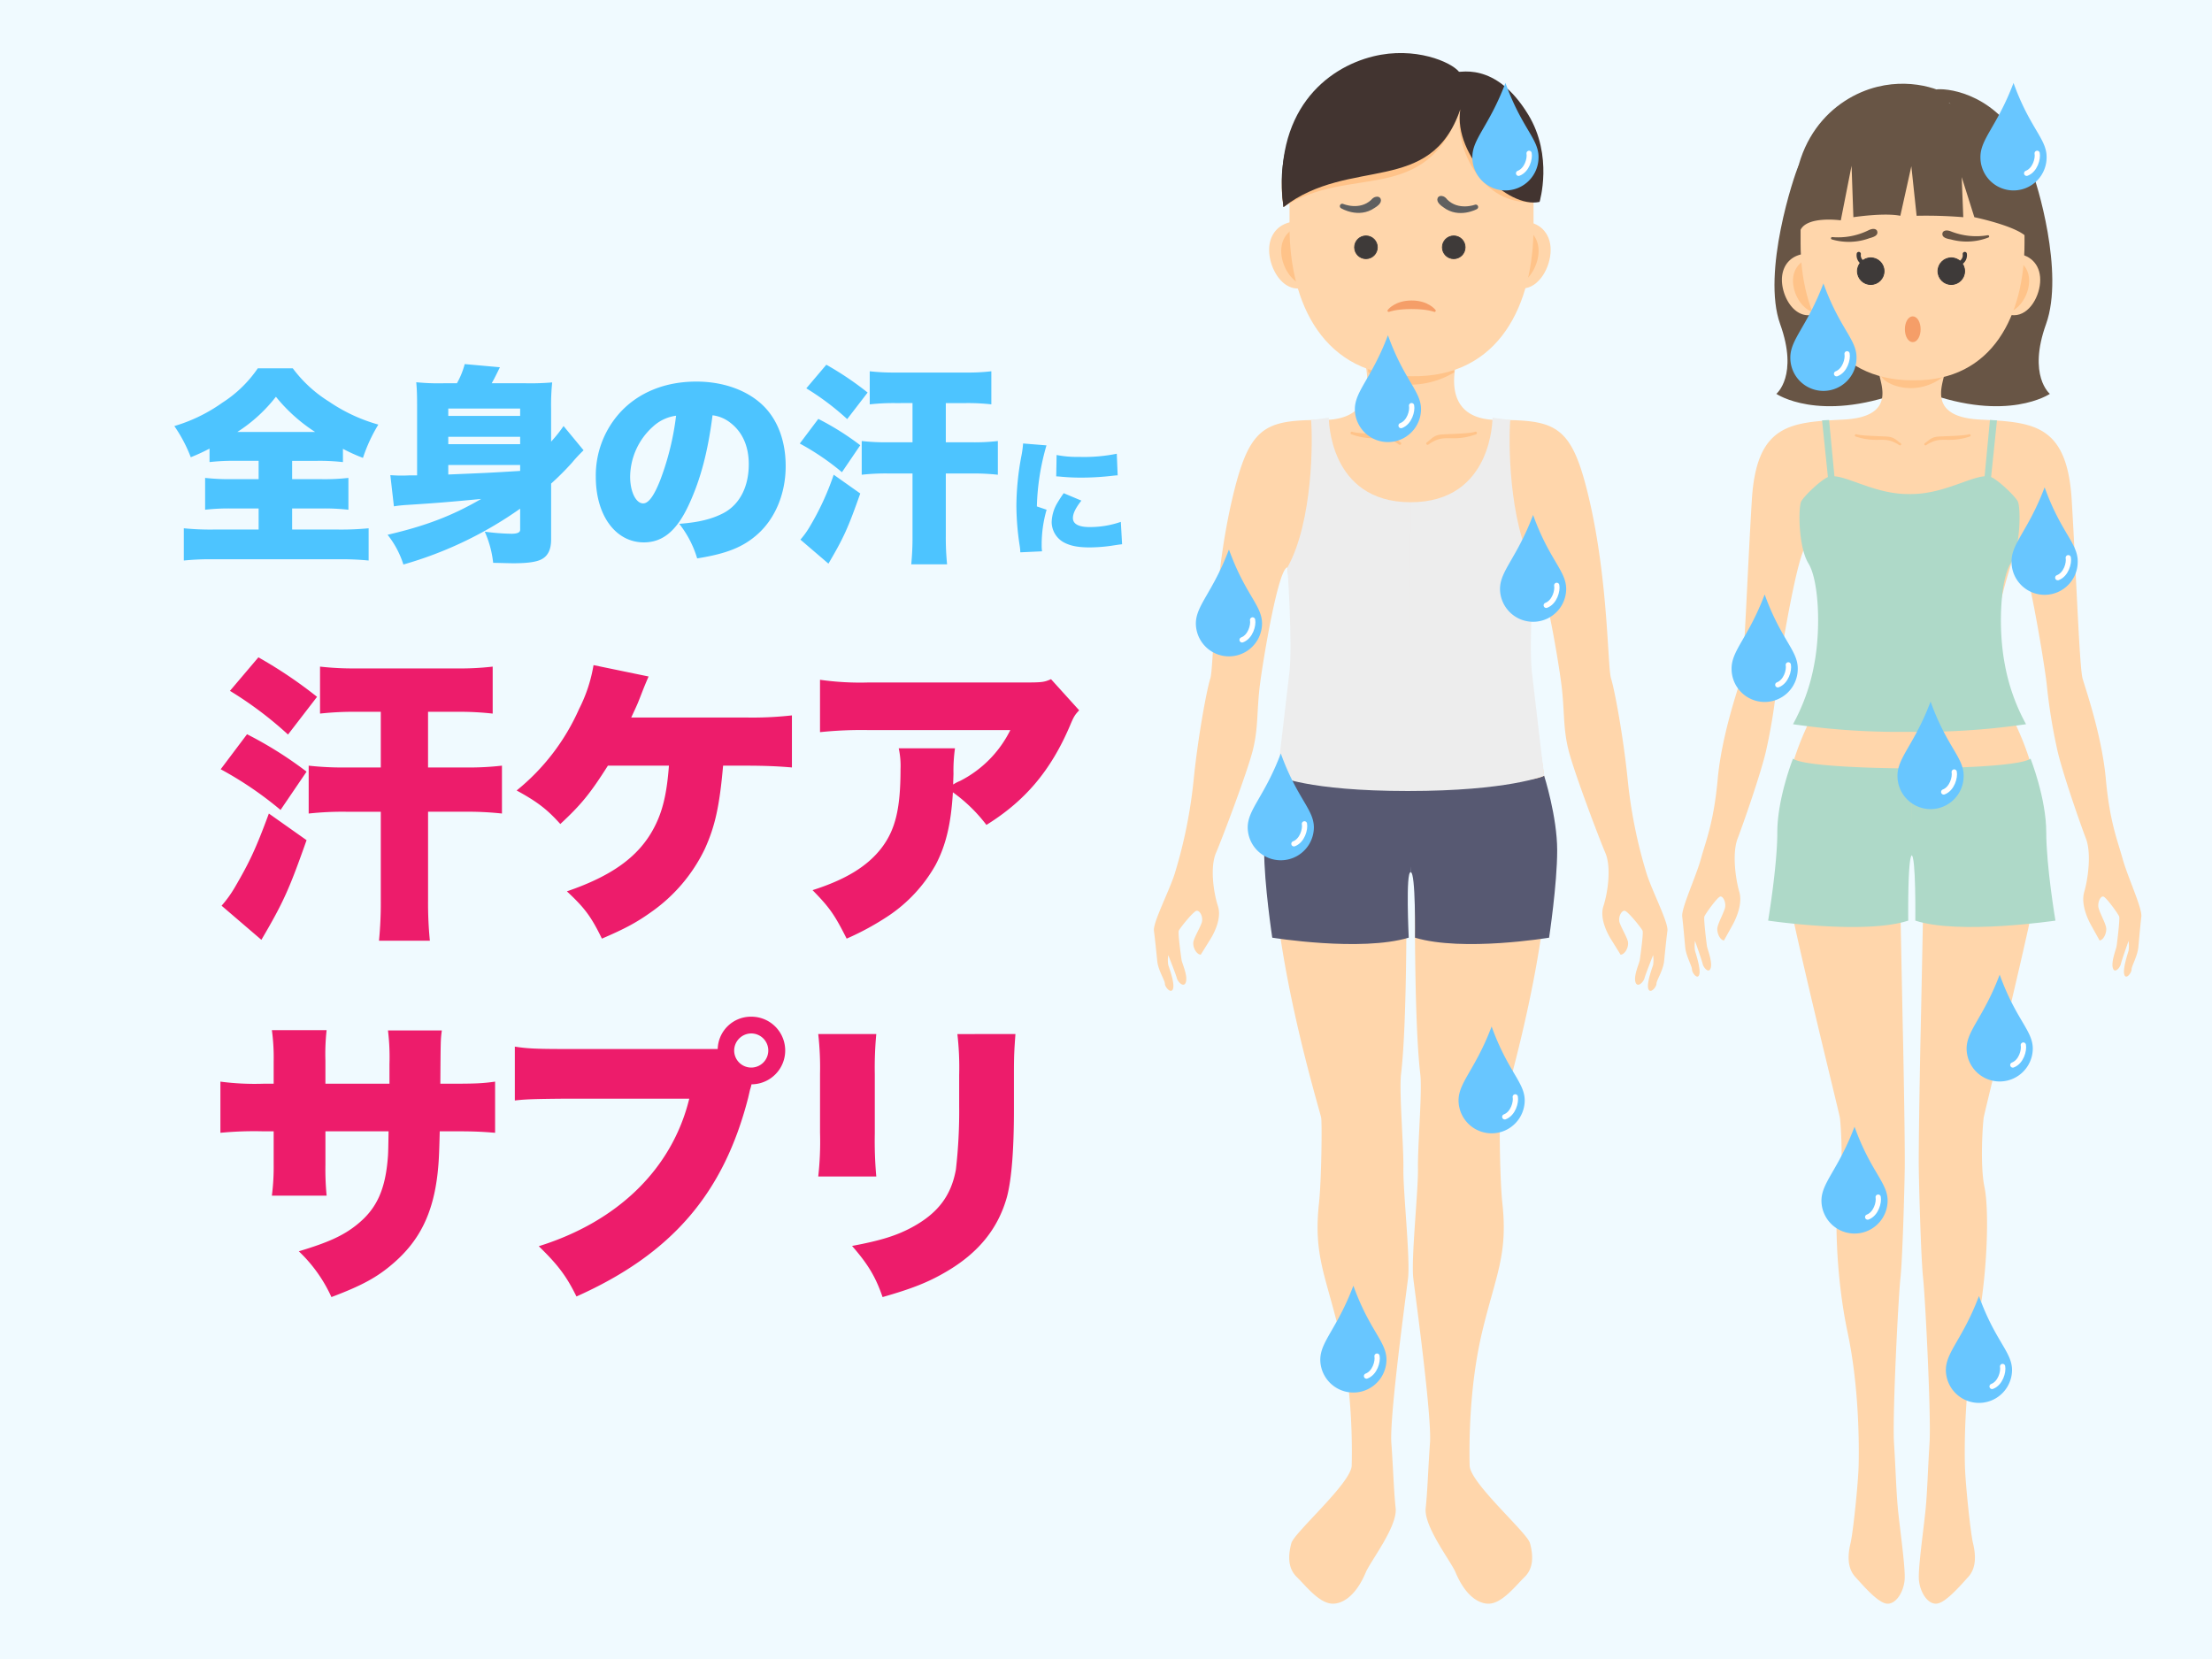 <svg id="レイヤー_3" data-name="レイヤー 3" xmlns="http://www.w3.org/2000/svg" width="640" height="480"><defs><style>.cls-2{fill:#4dc4ff}.cls-3{fill:#ed1c6b}.cls-4,.cls-9{fill:#685545}.cls-5{fill:#ffd6ab}.cls-14,.cls-20,.cls-6{fill:#ffc389}.cls-16{fill:#3e3a39;stroke-miterlimit:10}.cls-11,.cls-16{stroke:#3e3a39}.cls-9{stroke:#685545}.cls-11,.cls-12,.cls-14,.cls-17,.cls-20,.cls-22,.cls-9{stroke-linecap:round;stroke-linejoin:round}.cls-14,.cls-9{stroke-width:.687px}.cls-11,.cls-22{fill:none}.cls-11{stroke-width:1.216px}.cls-12{fill:#f59e68;stroke:#f59e68;stroke-width:.719px}.cls-13{fill:#aed9c8}.cls-14,.cls-20{stroke:#ffc389}.cls-15{fill:#423430}.cls-16{stroke-width:.231px}.cls-17{fill:#606060;stroke:#606060;stroke-width:1.395px}.cls-18{fill:#575972}.cls-19{fill:#ededed}.cls-20{stroke-width:.782px}.cls-21{fill:#68c6ff}.cls-22{stroke:#fff;stroke-width:1.52px}</style></defs><path fill="#f0faff" d="M0 0h640v480H0z"/><path class="cls-2" d="M68.307 133.33a60.392 60.392 0 0 0-7.684.366v-3.9a56.852 56.852 0 0 1-5.426 2.5 42.082 42.082 0 0 0-4.756-9.024 46.776 46.776 0 0 0 13.9-6.768 35.579 35.579 0 0 0 10.244-9.939h10.124A38.1 38.1 0 0 0 95.2 116.2a48.437 48.437 0 0 0 14.268 6.646 45.808 45.808 0 0 0-4.451 9.634 49.47 49.47 0 0 1-5.793-2.622v3.842a60.3 60.3 0 0 0-7.379-.366h-7.32v5.305h8.537a60.82 60.82 0 0 0 7.744-.366v9.207a63.365 63.365 0 0 0-7.8-.366h-8.481v6.1h13.233a82.618 82.618 0 0 0 8.9-.366v9.329a79.764 79.764 0 0 0-8.721-.366H61.6a74.283 74.283 0 0 0-8.414.366v-9.329a76.816 76.816 0 0 0 8.658.366H74.83v-6.1h-7.8a61.128 61.128 0 0 0-7.682.366v-9.207a65.187 65.187 0 0 0 7.682.366h7.8v-5.309zm22.865-8.353a47.837 47.837 0 0 1-11.342-10.184 44.462 44.462 0 0 1-11.158 10.183zM150.494 147.171a111.149 111.149 0 0 1-33.779 16.158 26.915 26.915 0 0 0-4.572-8.6c11.219-2.622 18.779-5.548 27.072-10.365-9.756.915-12.5 1.158-22.072 1.768-1.465.122-2.014.183-3.172.366l-1.035-9.024c.854.061 2.012.122 2.865.122h.67c.184 0 1.037 0 2.074-.061h2.133v-20.546c0-2.622-.061-4.451-.244-6.4a63.139 63.139 0 0 0 7.928.3h3.838a23.116 23.116 0 0 0 2.256-5.548l10.182.915c-1.158 2.378-1.646 3.354-2.377 4.634h9.877a73.267 73.267 0 0 0 7.623-.244 65.07 65.07 0 0 0-.307 7.744v9.39a40.236 40.236 0 0 0 3.6-4.512l5.793 7.012a41.7 41.7 0 0 0-3.354 3.6 79.522 79.522 0 0 1-6.037 6.037v16.158c0 2.927-.914 4.817-2.865 5.792-1.463.731-3.963 1.1-8.049 1.1-1.158 0-2.682-.061-5.854-.122a29.835 29.835 0 0 0-2.437-9.024 62.8 62.8 0 0 0 7.682.61c1.768 0 2.561-.366 2.561-1.158zm0-28.963H129.7v2.134h20.791zm-20.791 10.3h20.791v-2.134H129.7zm0 8.78c11.768-.488 11.768-.488 20.791-1.037v-1.707H129.7zM199.453 145.708c-3.537 7.8-7.623 11.219-13.17 11.219-8.172 0-13.9-7.8-13.9-18.963a27.1 27.1 0 0 1 7.012-18.6c5.365-5.854 13.109-8.963 22.072-8.963 8.17 0 15.365 2.744 19.877 7.5 3.9 4.146 5.977 10.061 5.977 16.951 0 7.927-2.988 15.122-8.109 19.695-4.146 3.719-8.963 5.67-17.5 7.012a29.961 29.961 0 0 0-5.184-10c5.732-.427 9.512-1.4 12.8-3.11 4.7-2.5 7.316-7.622 7.316-14.146 0-5.183-1.828-9.329-5.365-12.012a10.216 10.216 0 0 0-5.121-2.134c-1.34 10.49-3.412 18.356-6.705 25.551zm-10.488-22.316a19.731 19.731 0 0 0-6.646 14.512c0 4.329 1.646 7.744 3.781 7.744 1.523 0 3.109-2.134 4.939-6.768a79.078 79.078 0 0 0 4.572-18.6 12.191 12.191 0 0 0-6.646 3.111zM236.764 121.2a79.26 79.26 0 0 1 12.135 7.622l-5.3 7.8a72.8 72.8 0 0 0-12.2-8.292zm12.136 21.581c-3.537 10-4.7 12.622-9.207 20.3l-8.111-6.951a23.665 23.665 0 0 0 2.684-3.72 78.015 78.015 0 0 0 6.951-15.061zm-9.818-37.255a91.2 91.2 0 0 1 11.951 8.049l-5.914 7.683a75.878 75.878 0 0 0-11.828-8.9zm19.939 11.1a62.464 62.464 0 0 0-7.379.366v-9.573a60.836 60.836 0 0 0 7.439.366h20.426a57.342 57.342 0 0 0 7.318-.366v9.573a60.655 60.655 0 0 0-7.318-.366h-5.854v11.341h7.439a57.976 57.976 0 0 0 7.621-.366v9.756a64.849 64.849 0 0 0-7.621-.366h-7.439v18.048a76.588 76.588 0 0 0 .367 8.231h-10.368a78.2 78.2 0 0 0 .367-8.231v-18.051h-7.135a63.77 63.77 0 0 0-7.561.366V127.6a61.536 61.536 0 0 0 7.561.366h7.135v-11.343zM302.777 128.861A68.791 68.791 0 0 0 300 146.527l2.816.951a36.08 36.08 0 0 0-1.426 10.241 10.272 10.272 0 0 0 .109 1.792l-6.291.292a14.778 14.778 0 0 0-.184-1.938 77.452 77.452 0 0 1-.949-11.558 79.077 79.077 0 0 1 1.389-14.082 29.86 29.86 0 0 0 .549-3.914zm10.1 15.983c-1.682 2.158-2.451 3.731-2.451 5.048 0 1.682 1.646 2.6 4.756 2.6a27.2 27.2 0 0 0 9.107-1.5l.365 6.474c-.951.11-.951.11-3.109.439a44.8 44.8 0 0 1-6.328.476c-3.4 0-5.668-.476-7.57-1.536a6.774 6.774 0 0 1-3.365-5.815 11.473 11.473 0 0 1 1.756-5.706c.512-.841.732-1.207 1.719-2.633zm-7.168-13.2a30.538 30.538 0 0 0 6.51.549 47.406 47.406 0 0 0 10.9-.915l.258 6.254c-.33 0-.7.037-2.707.256-2.523.256-5.193.4-7.719.4a60.3 60.3 0 0 1-6.291-.293c-.291-.037-.547-.037-1.061-.073z"/><path class="cls-3" d="M71.475 212.439A112.376 112.376 0 0 1 88.7 223.262l-7.531 11.082a103.4 103.4 0 0 0-17.316-11.775zM88.7 243.088c-5.021 14.2-6.666 17.922-13.072 28.831l-11.516-9.87a33.709 33.709 0 0 0 3.81-5.281c4.242-7.272 6.061-11.082 9.87-21.385zm-13.938-52.9a129.543 129.543 0 0 1 16.97 11.428l-8.4 10.909a107.728 107.728 0 0 0-16.8-12.64zm28.312 15.757a88.762 88.762 0 0 0-10.477.52v-13.592a86.314 86.314 0 0 0 10.563.52h29a81.292 81.292 0 0 0 10.389-.52v13.593a86.144 86.144 0 0 0-10.389-.52h-8.312v16.1h10.563a82.44 82.44 0 0 0 10.822-.52v13.853a91.967 91.967 0 0 0-10.822-.52h-10.557v25.631a108.815 108.815 0 0 0 .52 11.688h-14.718a111.4 111.4 0 0 0 .519-11.688v-25.627h-10.13a90.367 90.367 0 0 0-10.735.52V221.53a87.472 87.472 0 0 0 10.735.52h10.13v-16.1zM209.215 221.53c-1.039 11.774-2.338 17.575-5.281 24.069a47.212 47.212 0 0 1-15.5 18.268c-4.242 3.03-7.618 4.848-14.285 7.705-3.117-6.406-5.021-8.917-10.129-13.68 13.16-4.5 20.865-10.129 25.193-18.354 2.512-4.762 3.723-9.87 4.33-18.008h-17.66c-5.109 8.052-7.706 11.255-13.767 16.883-3.723-4.156-6.58-6.407-12.64-9.7a63.182 63.182 0 0 0 18.094-23.633 43.571 43.571 0 0 0 4.156-12.64l15.93 3.29c-.779 1.818-1.125 2.6-2.164 5.281s-1.039 2.684-2.857 6.58h32.814a102.6 102.6 0 0 0 13.679-.606v15.065c-4.069-.347-7.706-.52-13.767-.52zM312.237 205.513c-1.3 1.385-1.559 1.818-2.685 4.5-5.54 12.987-12.986 21.734-24.152 28.66a45.465 45.465 0 0 0-9.7-9.437c-.52 9-1.991 15.325-5.021 21.038a43.125 43.125 0 0 1-13.506 14.633 78.956 78.956 0 0 1-12.208 6.666c-3.463-6.84-4.849-8.917-9.87-14.025 9.523-3.03 15.758-6.84 19.826-12.035 4.156-5.367 5.629-11.514 5.629-23.029a23.573 23.573 0 0 0-.52-5.974h16.275a46.428 46.428 0 0 0-.432 7.445c0 .087-.088 2.165-.088 3.03a11.2 11.2 0 0 1 1.992-1.039 32.777 32.777 0 0 0 14.545-14.718h-41.3a115.47 115.47 0 0 0-13.767.606v-15.152a82.435 82.435 0 0 0 14.026.779h45.367c4.849 0 5.454-.086 7.446-.953zM112.686 313.555v-5.714a64.1 64.1 0 0 0-.432-9.7h15.584c-.347 2.6-.347 2.6-.434 15.411h3.377c6.493 0 8.918-.087 12.467-.606v14.806c-4.155-.347-6.58-.434-12.207-.434h-3.81c-.173 6.84-.26 8.745-.606 12.035-1.3 11.688-5.194 19.566-12.813 26.146-4.675 4.069-9.177 6.493-17.921 9.783a42.32 42.32 0 0 0-9.437-13.247c8.4-2.511 12.813-4.5 16.709-7.618 5.888-4.676 8.4-10.3 9.092-20 .086-1.559.086-2.164.172-7.1H94.158v9.7a77.622 77.622 0 0 0 .347 8.917H78.661a64.285 64.285 0 0 0 .519-9.091v-9.523h-3.2a102.435 102.435 0 0 0-12.207.434v-14.806a76.178 76.178 0 0 0 12.467.606h2.94v-6.32a58.406 58.406 0 0 0-.519-9.178H94.5a62.235 62.235 0 0 0-.347 8.831v6.667zM217.354 314.074l-.086.346c-.087.347-.174.606-.26.866l-.52 2.251c-7.1 27.792-22.164 45.28-49.7 57.575-2.856-5.8-5.281-9.091-10.909-14.546 23.03-7.186 38.614-22.51 43.549-42.683h-36.186c-9.178.086-11.255.173-14.285.52v-15.584c3.29.519 5.714.692 14.545.692h44.155a9.607 9.607 0 0 1 9.7-9.351 9.783 9.783 0 0 1 .087 19.566zm-4.935-10.13a4.935 4.935 0 1 0 4.935-4.935 4.972 4.972 0 0 0-4.935 4.935zM253.537 299.183a104.473 104.473 0 0 0-.432 11.6v17.229a113.554 113.554 0 0 0 .432 12.38h-16.795a90 90 0 0 0 .52-12.64v-17.141a86.906 86.906 0 0 0-.52-11.429zm40.26 0c-.346 4.849-.434 6.147-.434 11.688V321c0 11.861-.691 20.173-1.99 25.194-2.6 9.438-8.485 16.537-18.009 21.991-4.935 2.857-9.523 4.675-18.009 7.1-1.99-5.8-4.155-9.437-8.83-14.8 8.311-1.559 12.727-2.944 17.143-5.281 7.619-4.069 11.515-9.178 12.9-16.8a147.251 147.251 0 0 0 .951-18.354v-9a83.756 83.756 0 0 0-.52-11.861z"/><path class="cls-4" d="M520.37 47.96c-1.274 2.748-10.685 30.889-5.317 45.809s-1.106 20.184-1.106 20.184 12.208 8.371 36.11-.491l3.08-69.86M587.928 49.711c1.274 2.748 9.426 29.138 4.058 44.058s1.106 20.184 1.106 20.184-12.208 8.371-36.11-.491L553.9 43.6"/><path class="cls-5" d="M562.575 108.152c-.449 3.243-4.941 12.472 10.332 13.248s25.157 1.226 26.5 23.238 2.246 48.513 3.145 51.659 5.591 16.546 6.732 29.1 3.424 17.867 4.85 23.056 5.706 14.3 5.421 16.732-.609 6.062-.856 8.775-1.973 5.55-1.973 6.536-1.6 3.083-2.1 1.48.987-6.043 1.233-6.906a10.358 10.358 0 0 0 0-2.836s-1.973 5.55-2.22 6.659-1.85 2.96-2.343 1.11.987-5.426 1.11-6.289.987-7.808.74-8.528-3.7-5.53-4.563-5.777-1.85 1.85-1.357 3.453 1.727 3.823 2.1 5.3-.617 3.823-1.85 3.946l-2.466-4.44c-.617-1.11-3.083-5.8-1.973-9.619s2.1-11.222.493-15.415-6.783-18.992-8.263-25.528a162.469 162.469 0 0 1-3.083-19.1c-.863-7.535-6.289-39.846-8.633-39.969 0 0-5.056 14.922-5.3 19.855s.617 22.2 5.55 33.051 8.756 25.914 6.413 40.951-16.032 69.793-16.279 71.52-1.11 13.689.247 20.1.987 25.651-2.466 41.93-3.33 33.544-3.206 38.6 1.6 19.362 2.343 22.445 1.11 7.029-1.357 9.743-6.782 7.768-9.371 7.768-4.686-3.576-4.933-7.029 1.48-15.292 1.973-20.595.617-11.1 1.11-18.868-1.233-41.93-1.85-47.6-1.158-25.281-1.257-31.817.394-33.3.517-38.477.863-42.546.863-42.546l.123-11.637H549.6l.123 11.637s.74 37.367.863 42.546.617 31.941.517 38.477-.641 26.145-1.257 31.817-2.343 39.833-1.85 47.6.617 13.566 1.11 18.868 2.22 17.142 1.973 20.595-2.341 7.029-4.93 7.029-6.906-5.056-9.373-7.769-2.1-6.659-1.357-9.743 2.22-17.389 2.343-22.445.247-22.321-3.206-38.6-3.823-35.517-2.466-41.93.493-18.375.247-20.1-13.936-56.482-16.279-71.52 1.48-30.1 6.413-40.951 5.8-28.118 5.55-33.051-5.3-19.855-5.3-19.855c-2.343.123-7.769 32.434-8.633 39.969a162.469 162.469 0 0 1-3.083 19.1c-1.48 6.536-6.659 21.335-8.263 25.528s-.617 11.592.493 15.415-1.357 8.509-1.973 9.619l-2.466 4.44c-1.233-.123-2.22-2.466-1.85-3.946s1.6-3.7 2.1-5.3-.493-3.7-1.357-3.453-4.316 5.056-4.563 5.777.617 7.665.74 8.528 1.6 4.44 1.11 6.289-2.1 0-2.343-1.11-2.22-6.659-2.22-6.659a10.358 10.358 0 0 0 0 2.836c.247.863 1.727 5.3 1.233 6.906s-2.1-.493-2.1-1.48-1.727-3.823-1.973-6.536-.571-6.339-.856-8.775 3.994-11.543 5.421-16.732 3.709-10.5 4.85-23.056 5.834-25.953 6.732-29.1 1.8-29.647 3.145-51.659 11.231-22.461 26.5-23.238 10.782-9.999 10.335-13.247M531.415 82.3c0 4.55-3.689 8.907-8.239 8.907s-7.612-5.7-7.612-10.254 3.062-7.56 7.612-7.56 8.239 4.359 8.239 8.907z"/><path class="cls-6" d="M534.62 82.46a8.419 8.419 0 0 1-8.239 8.148c-4.55 0-7.612-5.218-7.612-9.38s3.062-6.915 7.612-6.915a8.419 8.419 0 0 1 8.239 8.147z"/><path class="cls-5" d="M574.447 82.3c0 4.55 3.689 8.907 8.239 8.907s7.612-5.7 7.612-10.254-3.062-7.56-7.612-7.56-8.239 4.359-8.239 8.907z"/><path class="cls-6" d="M571.241 82.46a8.419 8.419 0 0 0 8.239 8.148c4.55 0 7.612-5.218 7.612-9.38s-3.062-6.915-7.612-6.915a8.419 8.419 0 0 0-8.239 8.147zM544.268 108.806c1.356 2.707 10.221 6.169 17.967.207v-3.728h-17.967z"/><ellipse class="cls-5" cx="553.36" cy="60.774" rx="32.393" ry="23.673"/><path class="cls-5" d="M585.753 70.392c0 20.252-8.878 40.039-32.393 39.642-23.411 0-32.393-19.391-32.393-39.642v-9.618h64.786z"/><circle cx="541.264" cy="78.456" r="3.846" stroke-width=".27" stroke="#3e3a39" fill="#3e3a39" stroke-miterlimit="10"/><circle cx="564.569" cy="78.456" r="3.846" stroke-width=".27" stroke="#3e3a39" fill="#3e3a39" stroke-miterlimit="10"/><path class="cls-9" d="M575.179 68.4a20.2 20.2 0 0 1-10.667-1.065c-1.436-.607-2.045-.185-2.136.121-.221.739.378 1.182 2.082 1.469a17.073 17.073 0 0 0 10.722-.525M530.1 68.939a20.2 20.2 0 0 0 10.542-1.944c1.381-.724 2.023-.354 2.139-.057.281.718-.279 1.209-1.953 1.636a17.073 17.073 0 0 1-10.728.365"/><path class="cls-4" d="M566.014 29.248c-2.106-2.665-11.79-6.847-22.791-4.147-12.567 3.084-26.878 15.473-23.922 40.878 0 0 10.809-24.134 20.6-28.168s26.111-8.564 26.111-8.564"/><path class="cls-4" d="M560.14 25.885c2.452-.4 15.5.44 24.18 14.649 6.742 11.03 3.035 23.218 3.035 23.218l-10.693-21.488z"/><path d="M556.217 87.262a5.042 5.042 0 0 1-6.16 0 3.309 3.309 0 0 0 6.16 0" fill="none"/><path class="cls-11" d="M537.8 73.48a2.525 2.525 0 0 0 .893 2.321M568.473 73.48a2.525 2.525 0 0 1-.893 2.321"/><path class="cls-4" d="M520.967 66.484c2.053-4.084 11.633-2.732 11.633-2.732l3.115-15.792.524 14.882s8.869-1.355 13.587-.41l3.185-14.332 1.526 14.332a131.253 131.253 0 0 1 13.5.41l-.457-11.6 3.661 11.6s11.934 2.483 15.04 5.657a63.185 63.185 0 0 0 .811-7.886c.075-3.6-8.986-23.175-12.646-25.732s-10.884-5.235-10.884-5.235h-21.069s-10.341 5.3-16.351 12.945c-7.881 10.02-5.175 23.893-5.175 23.893z"/><ellipse class="cls-12" cx="553.418" cy="95.26" rx="1.918" ry="3.372"/><path class="cls-13" d="M527.18 121.628l2.203 21.311h1.86l-2.031-21.428-2.032.117zM577.784 121.628l-2.203 21.311h-1.86l2.031-21.428 2.032.117z"/><path class="cls-13" d="M554.142 211.7a212.056 212.056 0 0 1-35.373-2.16 57.2 57.2 0 0 0 6.132-17.28c2.009-10.467 1.3-24.424-1.661-29.242s-2.956-16.283-2.087-17.944 6.133-6.624 8-7.144c4.174-1.163 12.921 5.2 23.329 5.011"/><path class="cls-13" d="M550.823 211.7a212.056 212.056 0 0 0 35.373-2.16 57.2 57.2 0 0 1-6.132-17.28c-2.009-10.467-1.3-24.424 1.661-29.242s2.956-16.283 2.087-17.944-6.133-6.624-8-7.144c-4.174-1.163-12.921 5.2-23.329 5.011M553.137 222.332c-6.007 0-30.828-.332-34.368-2.825 0 0-4.537 11.464-4.537 21.267s-2.658 25.587-2.658 25.587 27.913 4.154 40.54 0c0 0-.219-19.107 1.137-18.941"/><path class="cls-13" d="M553.137 222.332c6.007 0 30.828-.332 34.368-2.825 0 0 4.537 11.464 4.537 21.267s2.658 25.587 2.658 25.587-27.913 4.154-40.54 0c0 0 .219-19.107-1.137-18.941"/><path class="cls-14" d="M557.094 128.518c1.214-.773 1.754-1.738 3.777-1.863s7.727-.213 8.952-.685a17.859 17.859 0 0 1-5.259.943c-2.882.06-4.423-.386-7.47 1.605zM549.742 128.518c-1.214-.773-1.754-1.738-3.777-1.863s-7.727-.213-8.952-.685a17.859 17.859 0 0 0 5.259.943c2.881.06 4.422-.386 7.47 1.605z"/><g><path class="cls-5" d="M421.091 106.091c-.5 3.243-2.513 15.42 12.317 15.42 17.137 0 21.452 1.635 26.441 23.128 5.494 23.666 5.267 48.513 6.274 51.659s3.517 16.546 4.8 29.1a140.566 140.566 0 0 0 5.436 27.179c1.6 5.188 6.4 14.3 6.076 16.732s-.683 6.062-.959 8.775-2.212 5.55-2.212 6.536-1.8 3.083-2.35 1.48 1.106-6.043 1.382-6.906a9.253 9.253 0 0 0 0-2.836s-2.212 5.55-2.488 6.659-2.073 2.96-2.626 1.11 1.106-5.426 1.244-6.289 1.106-7.808.829-8.528-4.147-5.53-5.114-5.777-2.073 1.85-1.52 3.453 1.935 3.823 2.35 5.3-.691 3.823-2.073 3.946l-2.765-4.44c-.691-1.11-3.456-5.8-2.212-9.619s2.35-11.222.553-15.415-8.977-23.115-10.636-29.652-1.114-11.567-2.081-19.1-5.329-33.7-7.955-33.828c0 0-1 9.636-1.274 14.569s-1.171 19.247 1.892 32.195a158.088 158.088 0 0 1 3.252 44.286c-2.284 30.85-13.346 66.458-13.623 68.185s-.081 18.2.635 24.751c1.642 15.033-2 21-5.872 37.281s-3.732 33.544-3.594 38.6 16.628 19.362 17.457 22.445 1.244 7.029-1.52 9.743-6.613 7.767-10.51 7.767c-2.366 0-6.4-1.663-9.52-9.093-1.342-3.194-9.182-13.228-8.629-18.531s.691-11.1 1.244-18.868-4.131-41.93-4.822-47.6 1.451-25.281 1.34-31.817 1.279-22.22.67-27.365C409.065 295 409.4 256.77 409.4 256.77l-.687-11.344h-1.123l-.69 11.344s.336 38.232-1.527 53.952c-.61 5.145.781 20.829.67 27.365s2.031 26.145 1.34 31.817-5.375 39.833-4.822 47.6.691 13.566 1.244 18.868-7.287 15.337-8.629 18.531c-3.122 7.43-7.153 9.093-9.52 9.093-3.9 0-7.741-5.056-10.505-7.769s-2.35-6.659-1.52-9.743 17.319-17.389 17.457-22.445.276-22.321-3.594-38.6-7.514-22.248-5.872-37.281c.716-6.552.911-23.024.635-24.751s-11.339-37.335-13.623-68.185a158.088 158.088 0 0 1 3.252-44.286c3.063-12.948 2.169-27.262 1.892-32.195s-1.274-14.569-1.274-14.569c-2.626.123-6.988 26.292-7.955 33.828s-.422 12.566-2.081 19.1-8.839 25.459-10.636 29.652-.691 11.592.553 15.415-1.52 8.509-2.212 9.619l-2.765 4.44c-1.382-.123-2.488-2.466-2.073-3.946s1.8-3.7 2.35-5.3-.553-3.7-1.52-3.453-4.838 5.056-5.114 5.777.691 7.665.829 8.528 1.8 4.44 1.244 6.289-2.35 0-2.626-1.11-2.488-6.659-2.488-6.659a9.253 9.253 0 0 0 0 2.836c.276.863 1.935 5.3 1.382 6.906s-2.35-.493-2.35-1.48-1.935-3.823-2.212-6.536-.64-6.339-.959-8.775 4.477-11.543 6.076-16.732a140.566 140.566 0 0 0 5.436-27.179c1.279-12.553 3.789-25.953 4.8-29.1s.78-27.993 6.274-51.659c4.989-21.492 9.3-23.128 26.441-23.128 14.83 0 12.821-12.177 12.317-15.42M384.48 73.767c0 4.959-4.02 9.707-8.979 9.707s-8.3-6.216-8.3-11.175 3.337-8.239 8.3-8.239 8.979 4.748 8.979 9.707z"/><path class="cls-6" d="M387.973 73.939a9.175 9.175 0 0 1-8.979 8.879c-4.959 0-8.3-5.686-8.3-10.222s3.337-7.536 8.3-7.536a9.175 9.175 0 0 1 8.979 8.879z"/><path class="cls-5" d="M431.375 73.767c0 4.959 4.02 9.707 8.979 9.707s8.3-6.216 8.3-11.175-3.337-8.239-8.3-8.239-8.979 4.748-8.979 9.707z"/><path class="cls-6" d="M427.882 73.939a9.175 9.175 0 0 0 8.979 8.879c4.959 0 8.3-5.686 8.3-10.222s-3.337-7.536-8.3-7.536a9.175 9.175 0 0 0-8.979 8.879zM395.827 107.514c1.879 2.95 14.165 6.722 24.9.225v-4.062h-24.9z"/><ellipse class="cls-5" cx="408.396" cy="55.17" rx="35.301" ry="25.799"/><path class="cls-5" d="M443.7 65.651c0 22.07-9.675 43.633-35.3 43.2-25.513 0-35.3-21.131-35.3-43.2V55.17h70.6z"/><path class="cls-6" d="M410.158 25.16c-19.192-.432-43.144 8.648-38.807 34.738 19.342-12.509 41.117 0 51.162-28.265-2.091 11.449 6.668 28.039 21.185 26.782.002 0 4.039-32.409-33.54-33.255z"/><path class="cls-15" d="M410.158 18.916c-19.192-.51-43.144 10.2-38.807 40.983 19.342-14.758 42.555-3.1 51.162-28.265-2.091 13.508 13.788 28.837 22.93 26.782-.001-.001 2.294-38.503-35.285-39.5z"/><circle class="cls-16" cx="395.214" cy="71.551" r="3.295"/><circle class="cls-16" cx="420.611" cy="71.551" r="3.295"/><path class="cls-17" d="M426.977 59.891s-5.158 1.95-8.778-1.693c-.59-.833-1.182-.864-1.423-.8s-.685.73 1.273 2.031c4.09 3.106 8.928.459 8.928.459M388.353 59.644s5.063 2.186 8.847-1.287c.628-.805 1.22-.808 1.458-.731s.651.761-1.365 1.97c-4.229 2.914-8.94.047-8.94.047"/><path class="cls-15" d="M371.35 59.9c-3.221-27.686 12.3-40.243 26-43.6 11.988-2.942 22.542 1.615 24.837 4.519"/><path class="cls-15" d="M419.514 21.247c2.672-.434 13.156-3.619 22.62 11.865 7.347 12.021 3.307 25.3 3.307 25.3L433.79 35z"/><path class="cls-12" d="M401.806 89.888s1.92-.831 6.62-.831 6.62.831 6.62.831-1.92-2.587-6.62-2.587-6.62 2.587-6.62 2.587"/><path class="cls-18" d="M408.027 227.268c-6.6 0-34.6-.332-38.493-2.825 0 0-3.774 11.807-3.774 21.61s2.346 25.244 2.346 25.244 25.6 4.154 39.484 0c0 0-.928-19.107.562-18.941"/><path class="cls-18" d="M406.9 227.268c6.6 0 35.977-.332 39.868-2.825 0 0 3.774 11.807 3.774 21.61S448.2 271.3 448.2 271.3s-24.916 4.154-38.8 0c0 0 .241-19.107-1.249-18.941"/><path class="cls-19" d="M407.33 228.863c-29.2 0-37.8-4.419-37.8-4.419s2.664-22.03 3.561-30.131-.588-30.136-.588-30.136c7.457-13.459 7.315-37.289 6.829-42.666l5.144-.655s-.18 24.455 23.672 24.455M407.33 228.863c29.2 0 39.441-4.419 39.441-4.419s-2.664-22.03-3.561-30.131.588-30.136.588-30.136c-7.457-13.459-7.315-37.289-6.829-42.666l-5.144-.655s.18 24.455-23.672 24.455"/><path class="cls-20" d="M413.044 128.31c1.324-.917 1.913-2.064 4.12-2.211s8.429-.253 9.765-.813a18.108 18.108 0 0 1-5.736 1.12c-3.144.069-4.825-.46-8.149 1.904zM405.025 128.31c-1.324-.917-1.913-2.064-4.12-2.211s-8.429-.253-9.765-.813a18.108 18.108 0 0 0 5.736 1.12c3.144.069 4.824-.46 8.149 1.904z"/></g><g><path class="cls-21" d="M592.147 45.426a9.574 9.574 0 1 1-19.147 0c0-5.287 4.863-8.966 9.574-21.426 4.71 13.069 9.573 16.139 9.573 21.426z"/><path class="cls-22" d="M589.412 44.363c.3 1.52-.608 4.863-3.039 5.775"/></g><g><path class="cls-21" d="M537.147 103.426a9.574 9.574 0 1 1-19.147 0c0-5.287 4.863-8.966 9.574-21.426 4.71 13.069 9.573 16.139 9.573 21.426z"/><path class="cls-22" d="M534.412 102.363c.3 1.52-.608 4.863-3.039 5.775"/></g><g><path class="cls-21" d="M601.147 162.426a9.574 9.574 0 1 1-19.147 0c0-5.287 4.863-8.966 9.574-21.426 4.71 13.069 9.573 16.139 9.573 21.426z"/><path class="cls-22" d="M598.412 161.363c.3 1.52-.608 4.863-3.039 5.775"/></g><g><path class="cls-21" d="M520.147 193.426a9.574 9.574 0 1 1-19.147 0c0-5.287 4.863-8.966 9.574-21.426 4.71 13.069 9.573 16.139 9.573 21.426z"/><path class="cls-22" d="M517.412 192.363c.3 1.52-.608 4.863-3.039 5.775"/></g><g><path class="cls-21" d="M568.147 224.426a9.574 9.574 0 1 1-19.147 0c0-5.287 4.863-8.966 9.574-21.426 4.71 13.069 9.573 16.139 9.573 21.426z"/><path class="cls-22" d="M565.412 223.363c.3 1.52-.608 4.863-3.039 5.775"/></g><g><path class="cls-21" d="M546.147 347.426a9.574 9.574 0 0 1-19.147 0c0-5.287 4.863-8.966 9.574-21.426 4.71 13.069 9.573 16.139 9.573 21.426z"/><path class="cls-22" d="M543.412 346.363c.3 1.52-.608 4.863-3.039 5.775"/></g><g><path class="cls-21" d="M582.147 396.426a9.574 9.574 0 0 1-19.147 0c0-5.287 4.863-8.966 9.574-21.426 4.71 13.069 9.573 16.139 9.573 21.426z"/><path class="cls-22" d="M579.412 395.363c.3 1.52-.608 4.863-3.039 5.775"/></g><g><path class="cls-21" d="M401.147 393.426a9.574 9.574 0 0 1-19.147 0c0-5.287 4.863-8.966 9.574-21.426 4.71 13.069 9.573 16.139 9.573 21.426z"/><path class="cls-22" d="M398.412 392.363c.3 1.52-.608 4.863-3.039 5.775"/></g><g><path class="cls-21" d="M441.147 318.426a9.574 9.574 0 0 1-19.147 0c0-5.287 4.863-8.966 9.574-21.426 4.71 13.069 9.573 16.139 9.573 21.426z"/><path class="cls-22" d="M438.412 317.363c.3 1.52-.608 4.863-3.039 5.775"/></g><g><path class="cls-21" d="M380.147 239.426a9.574 9.574 0 0 1-19.147 0c0-5.287 4.863-8.966 9.574-21.426 4.71 13.069 9.573 16.139 9.573 21.426z"/><path class="cls-22" d="M377.412 238.363c.3 1.52-.608 4.863-3.039 5.775"/></g><g><path class="cls-21" d="M453.147 170.426a9.574 9.574 0 0 1-19.147 0c0-5.287 4.863-8.966 9.574-21.426 4.71 13.069 9.573 16.139 9.573 21.426z"/><path class="cls-22" d="M450.412 169.363c.3 1.52-.608 4.863-3.039 5.775"/></g><g><path class="cls-21" d="M411.147 118.426a9.574 9.574 0 0 1-19.147 0c0-5.287 4.863-8.966 9.574-21.426 4.71 13.069 9.573 16.139 9.573 21.426z"/><path class="cls-22" d="M408.412 117.363c.3 1.52-.608 4.863-3.039 5.775"/></g><g><path class="cls-21" d="M445.147 45.426a9.574 9.574 0 1 1-19.147 0c0-5.287 4.863-8.966 9.574-21.426 4.71 13.069 9.573 16.139 9.573 21.426z"/><path class="cls-22" d="M442.412 44.363c.3 1.52-.608 4.863-3.039 5.775"/></g><g><path class="cls-21" d="M365.147 180.426a9.574 9.574 0 0 1-19.147 0c0-5.287 4.863-8.966 9.574-21.426 4.71 13.069 9.573 16.139 9.573 21.426z"/><path class="cls-22" d="M362.412 179.363c.3 1.52-.608 4.863-3.039 5.775"/></g><g><path class="cls-21" d="M588.147 303.426a9.574 9.574 0 0 1-19.147 0c0-5.287 4.863-8.966 9.574-21.426 4.71 13.069 9.573 16.139 9.573 21.426z"/><path class="cls-22" d="M585.412 302.363c.3 1.52-.608 4.863-3.039 5.775"/></g></svg>